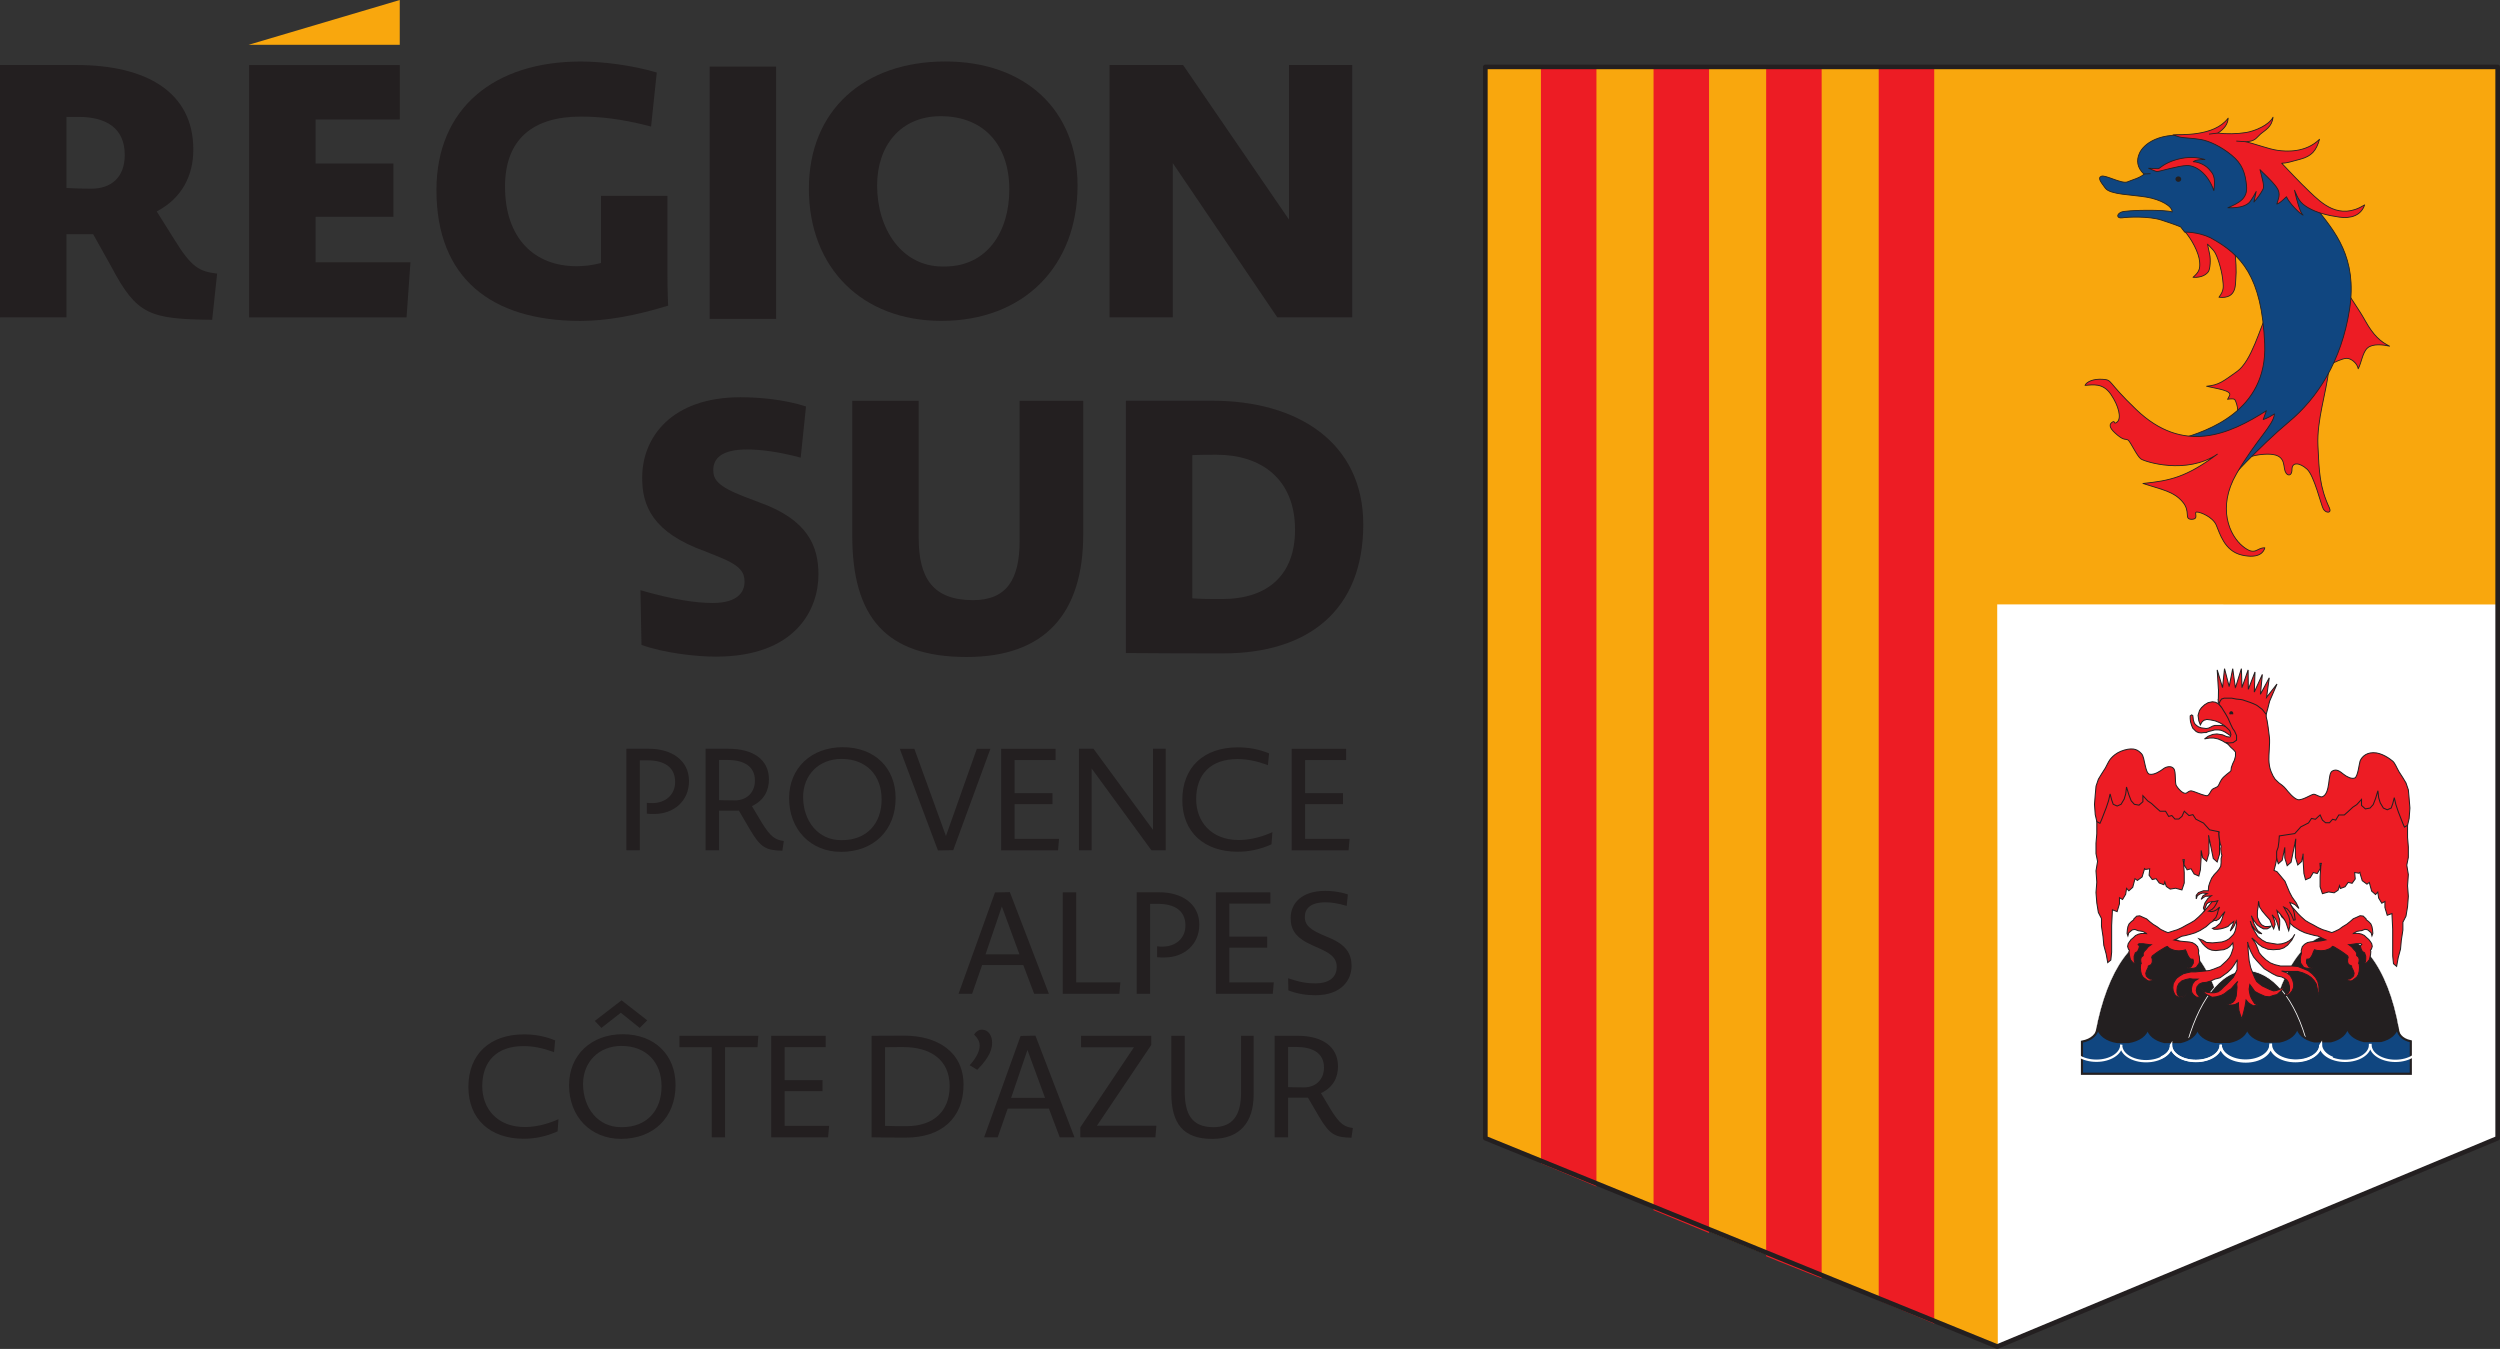 <?xml version="1.0" encoding="UTF-8" standalone="no"?> <svg xmlns="http://www.w3.org/2000/svg" xmlns:svg="http://www.w3.org/2000/svg" version="1.1" id="svg1" width="365.609" height="197.27" viewBox="0 0 365.609 197.27"><rect x="0" y="0" width="365.609" height="197.27" fill="#333333" stroke="none"/><defs id="defs1"><clipPath id="clipPath2"><path d="m 414.296,690.651 c 0,0 -0.154,-98.635 -0.154,-117.541 v 0 c 0,0 35.182,-14.832 41.551,-16.914 v 0 l 14.137,-5.946 3.616,1.31 4.13,1.719 c 9.485,3.993 11.38,4.568 22.031,9.173 v 0 c 6.207,2.684 25.754,10.658 25.754,10.658 v 0 117.541 z" transform="translate(-529.17,-548.818)" id="path2"></path></clipPath><clipPath id="clipPath4"><path d="m 414.296,690.651 c 0,0 -0.154,-98.635 -0.154,-117.541 v 0 c 0,0 35.182,-14.832 41.551,-16.914 v 0 l 14.137,-5.946 3.616,1.31 4.13,1.719 c 9.485,3.993 11.38,4.568 22.031,9.173 v 0 c 6.207,2.684 25.754,10.658 25.754,10.658 v 0 117.541 z" transform="translate(-525.041,-564.514)" id="path4"></path></clipPath><clipPath id="clipPath6"><path d="m 414.296,690.651 c 0,0 -0.154,-98.635 -0.154,-117.541 v 0 c 0,0 35.182,-14.832 41.551,-16.914 v 0 l 14.137,-5.946 3.616,1.31 4.13,1.719 c 9.485,3.993 11.38,4.568 22.031,9.173 v 0 c 6.207,2.684 25.754,10.658 25.754,10.658 v 0 117.541 z" id="path6"></path></clipPath><clipPath id="clipPath8"><path d="m 414.296,690.651 c 0,0 -0.154,-98.635 -0.154,-117.541 v 0 c 0,0 35.182,-14.832 41.551,-16.914 v 0 l 14.137,-5.946 3.616,1.31 4.13,1.719 c 9.485,3.993 11.38,4.568 22.031,9.173 v 0 c 6.207,2.684 25.754,10.658 25.754,10.658 v 0 117.541 z" id="path8"></path></clipPath><clipPath id="clipPath10"><path d="m 414.296,690.651 c 0,0 -0.154,-98.635 -0.154,-117.541 v 0 c 0,0 35.182,-14.832 41.551,-16.914 v 0 l 14.137,-5.946 3.616,1.31 4.13,1.719 c 9.485,3.993 11.38,4.568 22.031,9.173 v 0 c 6.207,2.684 25.754,10.658 25.754,10.658 v 0 117.541 z" id="path10"></path></clipPath><clipPath id="clipPath12"><path d="m 414.296,690.651 c 0,0 -0.154,-98.635 -0.154,-117.541 v 0 c 0,0 35.182,-14.832 41.551,-16.914 v 0 l 14.137,-5.946 3.616,1.31 4.13,1.719 c 9.485,3.993 11.38,4.568 22.031,9.173 v 0 c 6.207,2.684 25.754,10.658 25.754,10.658 v 0 117.541 z" id="path12"></path></clipPath><clipPath id="clipPath15"><path d="M 0,1190.551 H 841.89 V 0 H 0 Z" transform="translate(-514.593,-583.732)" id="path15"></path></clipPath><clipPath id="clipPath17"><path d="M 0,1190.551 H 841.89 V 0 H 0 Z" transform="translate(-495.737,-582.517)" id="path17"></path></clipPath><clipPath id="clipPath19"><path d="M 0,1190.551 H 841.89 V 0 H 0 Z" transform="translate(-504.39,-583.227)" id="path19"></path></clipPath><clipPath id="clipPath21"><path d="M 0,1190.551 H 841.89 V 0 H 0 Z" transform="translate(-495.336,-618.27)" id="path21"></path></clipPath><clipPath id="clipPath23"><path d="M 0,1190.551 H 841.89 V 0 H 0 Z" transform="translate(-495.866,-617.098)" id="path23"></path></clipPath><clipPath id="clipPath25"><path d="M 0,1190.551 H 841.89 V 0 H 0 Z" transform="translate(-495.866,-617.098)" id="path25"></path></clipPath><clipPath id="clipPath27"><path d="M 0,1190.551 H 841.89 V 0 H 0 Z" transform="translate(-501.002,-622.926)" id="path27"></path></clipPath><clipPath id="clipPath29"><path d="M 0,1190.551 H 841.89 V 0 H 0 Z" transform="translate(-515.679,-583.291)" id="path29"></path></clipPath><clipPath id="clipPath31"><path d="M 0,1190.551 H 841.89 V 0 H 0 Z" transform="translate(-494.611,-606.915)" id="path31"></path></clipPath><clipPath id="clipPath33"><path d="M 0,1190.551 H 841.89 V 0 H 0 Z" transform="translate(-515.409,-605.052)" id="path33"></path></clipPath><clipPath id="clipPath35"><path d="M 0,1190.551 H 841.89 V 0 H 0 Z" transform="translate(-507.106,-581.915)" id="path35"></path></clipPath><clipPath id="clipPath37"><path d="M 0,1190.551 H 841.89 V 0 H 0 Z" transform="translate(-518.026,-581.887)" id="path37"></path></clipPath><clipPath id="clipPath39"><path d="M 0,1190.551 H 841.89 V 0 H 0 Z" transform="translate(-511.268,-594.639)" id="path39"></path></clipPath><clipPath id="clipPath41"><path d="M 0,1190.551 H 841.89 V 0 H 0 Z" transform="translate(-494.156,-599.399)" id="path41"></path></clipPath><clipPath id="clipPath43"><path d="M 0,1190.551 H 841.89 V 0 H 0 Z" transform="translate(-515.495,-610.367)" id="path43"></path></clipPath><clipPath id="clipPath45"><path d="M 0,1190.551 H 841.89 V 0 H 0 Z" transform="translate(-496.052,-619.609)" id="path45"></path></clipPath><clipPath id="clipPath47"><path d="M 0,1190.551 H 841.89 V 0 H 0 Z" transform="translate(-496.324,-670.741)" id="path47"></path></clipPath><clipPath id="clipPath49"><path d="M 0,1190.551 H 841.89 V 0 H 0 Z" transform="translate(-506.798,-657.982)" id="path49"></path></clipPath><clipPath id="clipPath51"><path d="M 0,1190.551 H 841.89 V 0 H 0 Z" transform="translate(-499.898,-663.493)" id="path51"></path></clipPath><clipPath id="clipPath53"><path d="M 0,1190.551 H 841.89 V 0 H 0 Z" transform="translate(-506.684,-657.37)" id="path53"></path></clipPath><clipPath id="clipPath55"><path d="M 0,1190.551 H 841.89 V 0 H 0 Z" transform="translate(-490.433,-649.816)" id="path55"></path></clipPath><clipPath id="clipPath57"><path d="M 0,1190.551 H 841.89 V 0 H 0 Z" transform="translate(-486.427,-678.87)" id="path57"></path></clipPath><clipPath id="clipPath59"><path d="M 0,1190.551 H 841.89 V 0 H 0 Z" transform="translate(-489.86,-678.296)" id="path59"></path></clipPath><clipPath id="clipPath61"><path d="M 0,1190.551 H 841.89 V 0 H 0 Z" transform="translate(-499.843,-652.903)" id="path61"></path></clipPath><clipPath id="clipPath63"><path d="M 0,1190.551 H 841.89 V 0 H 0 Z" transform="translate(-486.891,-679.499)" id="path63"></path></clipPath><clipPath id="clipPath65"><path d="M 0,1190.551 H 841.89 V 0 H 0 Z" transform="translate(-489.572,-683.154)" id="path65"></path></clipPath><clipPath id="clipPath67"><path d="M 0,1190.551 H 841.89 V 0 H 0 Z" transform="translate(-497.531,-682.409)" id="path67"></path></clipPath><clipPath id="clipPath69"><path d="M 0,1190.551 H 841.89 V 0 H 0 Z" transform="translate(-494.505,-683.353)" id="path69"></path></clipPath><clipPath id="clipPath71"><path d="M 0,1190.551 H 841.89 V 0 H 0 Z" transform="translate(-319.958,-615.823)" id="path71"></path></clipPath><clipPath id="clipPath73"><path d="M 0,1190.551 H 841.89 V 0 H 0 Z" transform="translate(-330.999,-614.599)" id="path73"></path></clipPath><clipPath id="clipPath75"><path d="M 0,1190.551 H 841.89 V 0 H 0 Z" transform="translate(-343.546,-614.709)" id="path75"></path></clipPath><clipPath id="clipPath77"><path d="M 0,1190.551 H 841.89 V 0 H 0 Z" transform="translate(-354.131,-604.67)" id="path77"></path></clipPath><clipPath id="clipPath79"><path d="M 0,1190.551 H 841.89 V 0 H 0 Z" transform="translate(-361.063,-604.686)" id="path79"></path></clipPath><clipPath id="clipPath81"><path d="M 0,1190.551 H 841.89 V 0 H 0 Z" transform="translate(-369.594,-615.823)" id="path81"></path></clipPath><clipPath id="clipPath83"><path d="M 0,1190.551 H 841.89 V 0 H 0 Z" transform="translate(-387.003,-604.529)" id="path83"></path></clipPath><clipPath id="clipPath85"><path d="M 0,1190.551 H 841.89 V 0 H 0 Z" transform="translate(-392.929,-604.686)" id="path85"></path></clipPath><clipPath id="clipPath87"><path d="M 0,1190.551 H 841.89 V 0 H 0 Z" transform="translate(-359.353,-593.274)" id="path87"></path></clipPath><clipPath id="clipPath89"><path d="M 0,1190.551 H 841.89 V 0 H 0 Z" transform="translate(-367.821,-588.945)" id="path89"></path></clipPath><clipPath id="clipPath91"><path d="M 0,1190.551 H 841.89 V 0 H 0 Z" transform="translate(-375.929,-600.082)" id="path91"></path></clipPath><clipPath id="clipPath93"><path d="M 0,1190.551 H 841.89 V 0 H 0 Z" transform="translate(-384.617,-588.945)" id="path93"></path></clipPath><clipPath id="clipPath95"><path d="M 0,1190.551 H 841.89 V 0 H 0 Z" transform="translate(-395.517,-588.789)" id="path95"></path></clipPath><clipPath id="clipPath97"><path d="M 0,1190.551 H 841.89 V 0 H 0 Z" transform="translate(-308.698,-573.047)" id="path97"></path></clipPath><clipPath id="clipPath99"><path d="M 0,1190.551 H 841.89 V 0 H 0 Z" transform="translate(-319.347,-586.867)" id="path99"></path></clipPath><clipPath id="clipPath101"><path d="M 0,1190.551 H 841.89 V 0 H 0 Z" transform="translate(-330.779,-583.086)" id="path101"></path></clipPath><clipPath id="clipPath103"><path d="M 0,1190.551 H 841.89 V 0 H 0 Z" transform="translate(-335.844,-573.205)" id="path103"></path></clipPath><clipPath id="clipPath105"><path d="M 0,1190.551 H 841.89 V 0 H 0 Z" transform="translate(-350.367,-583.102)" id="path105"></path></clipPath><clipPath id="clipPath107"><path d="M 0,1190.551 H 841.89 V 0 H 0 Z" transform="translate(-358.442,-580.608)" id="path107"></path></clipPath><clipPath id="clipPath109"><path d="M 0,1190.551 H 841.89 V 0 H 0 Z" transform="translate(-362.16,-577.534)" id="path109"></path></clipPath><clipPath id="clipPath111"><path d="M 0,1190.551 H 841.89 V 0 H 0 Z" transform="translate(-369.75,-573.205)" id="path111"></path></clipPath><clipPath id="clipPath113"><path d="M 0,1190.551 H 841.89 V 0 H 0 Z" transform="translate(-384.21,-573.032)" id="path113"></path></clipPath><clipPath id="clipPath115"><path d="M 0,1190.551 H 841.89 V 0 H 0 Z" transform="translate(-393.416,-583.118)" id="path115"></path></clipPath><clipPath id="clipPath117"><path d="M 0,1190.551 H 841.89 V 0 H 0 Z" transform="translate(-259.871,-685.127)" id="path117"></path></clipPath><clipPath id="clipPath119"><path d="M 0,1190.551 H 841.89 V 0 H 0 Z" transform="translate(-278.58,-663.139)" id="path119"></path></clipPath><clipPath id="clipPath121"><path d="M 0,1190.551 H 841.89 V 0 H 0 Z" transform="translate(-314.912,-662.75)" id="path121"></path></clipPath><clipPath id="clipPath123"><path d="M 0,1190.551 H 841.89 V 0 H 0 Z" id="path123"></path></clipPath><clipPath id="clipPath125"><path d="M 0,1190.551 H 841.89 V 0 H 0 Z" transform="translate(-354.438,-685.206)" id="path125"></path></clipPath><clipPath id="clipPath127"><path d="M 0,1190.551 H 841.89 V 0 H 0 Z" transform="translate(-372.951,-690.819)" id="path127"></path></clipPath><clipPath id="clipPath129"><path d="M 0,1190.551 H 841.89 V 0 H 0 Z" transform="translate(-329.762,-625.927)" id="path129"></path></clipPath><clipPath id="clipPath131"><path d="M 0,1190.551 H 841.89 V 0 H 0 Z" transform="translate(-357.282,-625.888)" id="path131"></path></clipPath><clipPath id="clipPath133"><path d="M 0,1190.551 H 841.89 V 0 H 0 Z" transform="translate(-384.724,-648.071)" id="path133"></path></clipPath><clipPath id="clipPath135"><path d="M 0,1190.551 H 841.89 V 0 H 0 Z" transform="translate(-295.102,-693.038)" id="path135"></path></clipPath></defs><g id="layer-MC0" transform="translate(-605.41,-385.196)"><g id="g135" transform="translate(270.403,-271.605)"><path id="path1" d="M 0,0 -0.358,156.179 H -118.927 L -118.569,0 Z" style="fill:#f9a70d;fill-opacity:1;fill-rule:nonzero;stroke:none" transform="matrix(1.333,0,0,-1.333,705.56,855.643)" clip-path="url(#clipPath2)"></path><path id="path3" d="m 0,0 3.809,67.153 -58.549,0.006 0.065,-82.209 z" style="fill:#ffffff;fill-opacity:1;fill-rule:nonzero;stroke:none" transform="matrix(1.333,0,0,-1.333,700.055,834.715)" clip-path="url(#clipPath4)"></path><path id="path5" d="m 426.465,704.982 h -6.089 V 566.905 h 6.089 z" style="fill:#ed1c24;fill-opacity:1;fill-rule:nonzero;stroke:none" transform="matrix(1.333,0,0,-1.333,0,1587.4)" clip-path="url(#clipPath6)"></path><path id="path7" d="m 438.818,704.982 h -6.089 V 561.801 h 6.089 z" style="fill:#ed1c24;fill-opacity:1;fill-rule:nonzero;stroke:none" transform="matrix(1.333,0,0,-1.333,0,1587.4)" clip-path="url(#clipPath8)"></path><path id="path9" d="m 451.172,705 h -6.089 V 556.339 h 6.089 z" style="fill:#ed1c24;fill-opacity:1;fill-rule:nonzero;stroke:none" transform="matrix(1.333,0,0,-1.333,0,1587.4)" clip-path="url(#clipPath10)"></path><path id="path11" d="m 463.522,705 h -6.09 V 551.862 h 6.09 z" style="fill:#ed1c24;fill-opacity:1;fill-rule:nonzero;stroke:none" transform="matrix(1.333,0,0,-1.333,0,1587.4)" clip-path="url(#clipPath12)"></path><path id="path13" d="M 0,0 V 117.531 H -111.064 V 0 l 56.158,-22.859 z" style="fill:none;stroke:#231f20;stroke-width:0.509;stroke-linecap:round;stroke-linejoin:round;stroke-miterlimit:4;stroke-dasharray:none;stroke-opacity:1" transform="matrix(1.333,0,0,-1.333,700.276,823.254)"></path><path id="path14" d="m 0,0 c -0.941,7.246 -3.995,11.742 -7.444,11.742 -3.495,0 -6.529,-5.259 -7.403,-12.888" style="fill:#231f20;fill-opacity:1;fill-rule:nonzero;stroke:#ffffff;stroke-width:0.034;stroke-linecap:butt;stroke-linejoin:miter;stroke-miterlimit:4;stroke-dasharray:none;stroke-opacity:1" transform="matrix(1.333,0,0,-1.333,686.124,809.091)" clip-path="url(#clipPath15)"></path><path id="path16" d="m 0,0 c -0.76,7.905 -3.948,12.87 -7.573,12.87 -3.348,0 -6.265,-4.817 -7.278,-11.915" style="fill:#231f20;fill-opacity:1;fill-rule:nonzero;stroke:#ffffff;stroke-width:0.034;stroke-linecap:butt;stroke-linejoin:miter;stroke-miterlimit:4;stroke-dasharray:none;stroke-opacity:1" transform="matrix(1.333,0,0,-1.333,660.983,810.711)" clip-path="url(#clipPath17)"></path><path id="path18" d="m 0,0 c -1.338,5.181 -3.927,8.27 -6.783,8.27 -2.818,0 -5.34,-3.421 -6.667,-8.751" style="fill:#231f20;fill-opacity:1;fill-rule:nonzero;stroke:#ffffff;stroke-width:0.085;stroke-linecap:butt;stroke-linejoin:miter;stroke-miterlimit:4;stroke-dasharray:none;stroke-opacity:1" transform="matrix(1.333,0,0,-1.333,672.519,809.764)" clip-path="url(#clipPath19)"></path><path id="path20" d="m 0,0 -0.312,0.112 h -0.307 -0.217 -0.312 l -0.248,-0.073 -0.217,-0.114 -0.248,-0.114 -0.25,-0.037 -0.281,0.037 -0.279,0.04 -0.28,0.109 L -3.168,0.112 -3.387,0.334 -3.512,0.707 -3.54,0.969 -3.572,1.194 -3.697,1.269 -3.854,1.155 V 0.857 l 0.034,-0.336 0.123,-0.409 0.125,-0.301 0.185,-0.186 0.189,-0.183 0.247,-0.114 0.308,-0.037 0.282,0.037 h 0.25 l 0.25,0.114 0.306,0.073 0.407,0.11 h 0.373 L -0.496,-0.411 -0.217,-0.519 0,-0.635 0.28,-0.821 0.497,-0.971 0.747,-1.008 0.809,-0.747 0.716,-0.411 0.56,-0.189 0.403,-0.075 0.249,0.077 Z" style="fill:#ed1c24;fill-opacity:1;fill-rule:nonzero;stroke:#231f20;stroke-width:0.112;stroke-linecap:butt;stroke-linejoin:miter;stroke-miterlimit:4;stroke-dasharray:none;stroke-opacity:1" transform="matrix(1.333,0,0,-1.333,660.448,763.041)" clip-path="url(#clipPath21)"></path><path id="path22" d="M 0,0 -0.374,0.051 -0.832,0.252 -1.451,0.35 -1.907,0.299 -2.406,0.101 l -0.409,-0.297 0.244,0.049 0.333,0.051 h 0.415 l 0.495,-0.1 0.458,-0.2 0.329,-0.197 0.291,-0.152 1.942,0.262 L 1.596,1.054 0.507,2.171 -0.23,2.244 -0.424,3.437 -0.955,3.282 -1.242,3.629 -1.616,3.83 -1.948,3.881 -2.423,3.781 -2.796,3.557 -3.148,3.232 -3.358,2.936 -3.523,2.39 l 0.085,-0.6 0.166,-0.444 0.164,0.297 0.208,0.2 0.329,0.1 0.414,-0.05 0.499,-0.103 0.498,-0.196 0.497,-0.303 0.33,-0.296 0.292,-0.293 0.124,-0.403 z" style="fill:#ed1c24;fill-opacity:1;fill-rule:nonzero;stroke:none" transform="matrix(1.333,0,0,-1.333,661.155,764.603)" clip-path="url(#clipPath23)"></path><path id="path24" d="M 0,0 -0.374,0.051 -0.832,0.252 -1.451,0.35 -1.907,0.299 -2.406,0.101 l -0.409,-0.297 0.244,0.049 0.333,0.051 h 0.415 l 0.495,-0.1 0.458,-0.2 0.329,-0.197 0.291,-0.152 1.942,0.262 L 1.596,1.054 0.507,2.171 -0.23,2.244 -0.424,3.437 -0.955,3.282 -1.242,3.629 -1.616,3.83 -1.948,3.881 -2.423,3.781 -2.796,3.557 -3.148,3.232 -3.358,2.936 -3.523,2.39 l 0.085,-0.6 0.166,-0.444 0.164,0.297 0.208,0.2 0.329,0.1 0.414,-0.05 L -1.658,1.79 -1.16,1.594 -0.663,1.291 -0.333,0.995 -0.041,0.702 0.083,0.299 0,0" style="fill:none;stroke:#231f20;stroke-width:0.112;stroke-linecap:butt;stroke-linejoin:miter;stroke-miterlimit:4;stroke-dasharray:none;stroke-opacity:1" transform="matrix(1.333,0,0,-1.333,661.155,764.603)" clip-path="url(#clipPath25)"></path><path id="path26" d="m 0,0 -1.145,-1.466 0.295,2.144 -0.97,-1.81 0.212,2.183 -0.881,-1.939 0.074,2.21 -0.732,-1.908 -0.024,2.128 -0.673,-1.943 -0.063,2.083 -0.621,-1.994 -0.044,-0.056 -0.285,2.05 -0.389,-1.961 -0.511,1.961 -0.216,-2.081 -0.587,1.945 0.132,-2.118 0.011,-0.014 -0.011,-0.747 -0.011,-0.408 c 0,0 -0.002,-0.002 -0.006,-0.004 l 0.004,-0.002 -0.009,-0.318 c -0.022,-0.061 0.843,-0.02 0.801,-0.032 l 3.576,-0.952 c 0.192,-0.159 0.916,-0.158 0.888,-0.287 l 0.142,0.534 c -0.003,-0.008 0,-0.012 0,-0.016 l 0.197,0.786 h 0.009 c 0,0.006 -0.006,0.01 -0.006,0.018 l 0.032,0.122 z" style="fill:#ed1c24;fill-opacity:1;fill-rule:nonzero;stroke:#231f20;stroke-width:0.112;stroke-linecap:butt;stroke-linejoin:miter;stroke-miterlimit:4;stroke-dasharray:none;stroke-opacity:1" transform="matrix(1.333,0,0,-1.333,668.003,756.832)" clip-path="url(#clipPath27)"></path><path id="path28" d="M 0,0 V 0.444 C -1.06,0.67 -1.457,1.301 -1.498,2.05 -1.543,1.324 -2.264,0.72 -3.271,0.476 L -5.135,0.464 C -6.196,0.706 -6.96,1.35 -6.96,2.11 L -6.979,2.085 c 0,-0.755 -0.744,-1.396 -1.789,-1.641 l -1.84,-0.007 c -1.071,0.237 -1.835,0.881 -1.835,1.648 h -0.051 c 0,-0.788 -0.812,-1.456 -1.931,-1.674 l -1.554,-0.008 c -1.11,0.202 -1.93,0.839 -1.976,1.607 -0.026,-0.768 -0.826,-1.412 -1.921,-1.63 l -1.568,-0.006 c -1.085,0.198 -1.888,0.813 -1.966,1.554 -0.056,-0.727 -0.815,-1.34 -1.85,-1.569 h -1.758 c -1.038,0.229 -1.798,0.846 -1.846,1.578 -0.087,-0.778 -0.97,-1.411 -2.127,-1.578 h -1.197 c -1.169,0.167 -2.055,0.82 -2.13,1.604 -0.078,-0.744 -0.676,-1.359 -1.758,-1.56 V 0.175 -3.116 H -34.443 -1.202 0 Z" style="fill:#104680;fill-opacity:1;fill-rule:nonzero;stroke:#231f20;stroke-width:0.236;stroke-linecap:butt;stroke-linejoin:miter;stroke-miterlimit:4;stroke-dasharray:none;stroke-opacity:1" transform="matrix(1.333,0,0,-1.333,687.572,809.678)" clip-path="url(#clipPath29)"></path><path id="path30" d="m 0,0 -1.222,1.207 v 0.011 h -0.012 l -0.306,0.305 0.046,-0.234 -0.728,0.187 0.563,1.458 -2.987,0.762 -3.115,1.208 -1.555,2.384 -2.224,-0.095 -0.506,-2.214 -0.213,-0.656 -0.605,-0.081 0.015,-1.711 -0.527,-1.612 v -1.33 l -0.09,-1.041 v -1.141 l 0.173,-0.855 -0.173,-1.041 0.09,-1.234 -0.09,-1.14 0.09,-1.139 0.17,-1.044 0.342,-0.666 v -0.851 l 0.172,-1.141 0.084,-0.949 0.258,-0.948 0.173,-0.948 0.339,0.284 0.089,0.851 v 1.331 1.617 l 0.086,1.705 0.515,-0.195 0.258,0.859 v 0.664 l 0.339,-0.192 0.342,0.573 0.098,0.649 0.248,-0.271 0.426,0.379 0.252,0.951 0.262,-0.191 0.516,0.38 0.255,0.856 0.005,0.057 0.126,-0.088 0.448,0.073 -0.066,-0.71 0.343,-0.471 0.427,0.094 0.346,-0.473 0.512,-0.193 0.094,0.312 0.165,-0.501 0.427,-0.287 0.598,0.096 0.688,-0.188 0.256,0.761 v 1.135 l -0.086,1.14 -0.053,0.285 h 0.153 l -0.041,-0.547 0.343,-0.568 0.429,0.117 0.344,-0.575 0.512,-0.225 0.173,0.683 0.083,1.366 v 0.772 l 0.168,-0.813 0.428,-0.385 0.255,0.858 v 1.328 l -0.041,0.671 0.519,-2.554 0.428,-0.38 0.256,0.853 v 1.328 z" style="fill:#ed1c24;fill-opacity:1;fill-rule:nonzero;stroke:#231f20;stroke-width:0.112;stroke-linecap:butt;stroke-linejoin:miter;stroke-miterlimit:4;stroke-dasharray:none;stroke-opacity:1" transform="matrix(1.333,0,0,-1.333,659.482,778.181)" clip-path="url(#clipPath31)"></path><path id="path32" d="m 0,0 -0.087,1.045 v 1.326 l -0.471,1.441 c -0.016,0.155 -0.036,0.312 -0.055,0.465 l 0.015,1.417 -0.276,0.035 C -1.128,6.818 -1.451,7.661 -1.683,7.985 -2.189,8.704 -4.898,7.435 -5.832,7.307 -6.765,7.179 -8.164,6.928 -8.164,6.928 c 0,0 -0.296,-1.271 -1.613,-1.782 -1.314,-0.505 -3.006,-0.338 -3.006,-0.338 l -0.53,-2.026 -1.129,-1.11 -0.084,-1.33 v -1.33 l 0.257,-0.853 0.428,0.383 0.287,1.416 v -1.159 l 0.26,-0.854 0.426,0.379 0.523,2.578 -0.044,-0.696 V -1.12 l 0.257,-0.857 0.428,0.381 0.164,0.857 V -1.55 l 0.084,-1.366 0.176,-0.682 0.512,0.223 0.341,0.571 0.43,-0.112 0.343,0.564 -0.042,0.55 H -9.54 L -9.6,-2.089 -9.681,-3.227 v -1.139 l 0.255,-0.757 0.685,0.189 0.601,-0.094 0.429,0.283 0.165,0.499 0.093,-0.311 0.511,0.191 0.342,0.477 0.431,-0.096 0.342,0.476 -0.062,0.705 0.448,-0.074 0.126,0.088 0.004,-0.059 0.256,-0.853 0.515,-0.379 0.256,0.192 0.258,-0.952 0.428,-0.378 0.243,0.267 0.098,-0.646 0.343,-0.572 0.346,0.191 v -0.662 l 0.252,-0.853 0.517,0.187 0.084,-1.71 v -1.613 -1.328 l 0.086,-0.853 0.343,-0.289 0.173,0.954 0.256,0.949 0.086,0.948 0.173,1.138 v 0.857 L -0.26,-7.59 -0.087,-6.549 0,-5.409 -0.087,-4.268 0,-3.036 -0.173,-1.993 0,-1.138 Z" style="fill:#ed1c24;fill-opacity:1;fill-rule:nonzero;stroke:#231f20;stroke-width:0.112;stroke-linecap:butt;stroke-linejoin:miter;stroke-miterlimit:4;stroke-dasharray:none;stroke-opacity:1" transform="matrix(1.333,0,0,-1.333,687.212,780.664)" clip-path="url(#clipPath33)"></path><path id="path34" d="M 0,0 C -0.772,0.309 -1.286,0.86 -1.286,1.483 L -1.303,1.456 c 0,-0.969 -1.224,-1.749 -2.734,-1.749 -1.51,0 -2.734,0.78 -2.734,1.749 h -0.051 c 0,-0.969 -1.225,-1.749 -2.731,-1.749 -1.512,0 -2.736,0.78 -2.736,1.749 l 0.008,-0.035 c 0,-0.965 -1.222,-1.747 -2.734,-1.747 -1.506,0 -2.731,0.782 -2.731,1.747 l 0.016,-0.034 c 0,-0.969 -1.226,-1.748 -2.736,-1.748 -1.51,0 -2.735,0.779 -2.735,1.748 l 0.019,0.05 c 0,-0.967 -1.224,-1.746 -2.733,-1.746 -1.51,0 -2.735,0.779 -2.735,1.746 l 0.015,0.019 c 0,-0.611 -0.361,-1.069 -1.107,-1.382" style="fill:none;stroke:#ffffff;stroke-width:0.254;stroke-linecap:butt;stroke-linejoin:miter;stroke-miterlimit:4;stroke-dasharray:none;stroke-opacity:1" transform="matrix(1.333,0,0,-1.333,676.141,811.514)" clip-path="url(#clipPath35)"></path><path id="path36" d="m 0,0 c -0.772,0.311 -1.283,0.854 -1.283,1.483 l -0.02,-0.032 c 0,-0.964 -1.222,-1.746 -2.735,-1.746 -1.507,0 -2.733,0.782 -2.733,1.746 h -0.048 c 0,-0.964 -1.222,-1.746 -2.736,-1.746 -1.512,0 -2.732,0.782 -2.732,1.746 l 0.008,-0.029 c 0,-0.967 -1.223,-1.75 -2.733,-1.75 -1.509,0 -2.736,0.783 -2.736,1.75 l 0.019,-0.037 c 0,-0.969 -1.224,-1.751 -2.734,-1.751 -1.512,0 -2.738,0.782 -2.738,1.751 l 0.019,0.047 c 0,-0.962 -1.222,-1.746 -2.735,-1.746 -1.51,0 -2.733,0.784 -2.733,1.746 l 0.015,0.024 c 0,-0.613 -0.362,-1.069 -1.109,-1.386" style="fill:none;stroke:#ffffff;stroke-width:0.254;stroke-linecap:butt;stroke-linejoin:miter;stroke-miterlimit:4;stroke-dasharray:none;stroke-opacity:1" transform="matrix(1.333,0,0,-1.333,690.702,811.551)" clip-path="url(#clipPath37)"></path><path id="path38" d="m 0,0 -0.192,0.259 -0.217,0.191 -0.28,0.259 -0.307,0.147 -0.315,0.073 h -0.432 l -0.14,-0.01 0.044,0.05 0.348,0.186 0.369,0.069 c 0.038,0.004 0.066,0.008 0.102,0.014 L -0.996,1.23 -0.625,1.379 -0.345,1.342 -0.158,1.191 0.058,1.006 0.15,0.668 0.248,0.929 0.212,1.342 0.15,1.676 0.026,1.977 -0.221,2.236 -0.469,2.424 H -0.476 L -0.502,2.539 -0.812,2.835 -1.155,2.871 -1.56,2.686 -1.9,2.539 -2.242,2.236 -2.613,1.939 -3.05,1.676 -3.454,1.379 -3.92,1.155 -4.249,1.023 -4.76,1.191 -5.254,1.342 -5.752,1.566 -6.283,1.864 -6.716,2.088 -7.152,2.348 -7.617,2.76 -7.99,3.132 -8.247,3.43 -8.609,3.843 -8.954,4.25 -9.356,4.771 -10.694,5.108 -9.761,2.76 -9.356,2.383 -8.924,2.126 -8.426,1.676 -7.772,1.263 -7.215,1.006 -6.716,0.856 -6.158,0.709 -5.752,0.632 -5.164,0.334 -4.915,0.224 -5.441,0.112 -5.816,0.073 -6.188,0.037 -6.594,0 l -0.343,-0.077 -0.31,-0.184 -0.245,-0.262 -0.125,-0.443 0.039,-0.254 -0.007,-0.01 -0.094,-0.375 -0.032,-0.334 0.032,-0.376 0.157,-0.224 0.183,-0.257 0.252,-0.077 0.307,-0.037 h 0.251 l 0.217,0.073 -0.184,0.041 -0.251,0.034 -0.155,0.223 -0.125,0.224 v 0.301 l 0.056,0.134 0.101,-0.022 0.214,0.072 0.16,0.225 0.123,0.226 0.09,0.256 0.125,0.264 0.282,-0.074 0.435,-0.033 0.432,0.033 0.343,0.113 0.249,0.109 0.25,0.225 0.186,-0.072 0.25,-0.153 0.308,-0.185 0.345,-0.227 0.309,-0.221 0.249,-0.189 0.061,-0.149 -0.061,-0.22 v -0.303 l 0.092,-0.257 0.281,-0.15 0.057,-0.017 0.035,-0.208 0.155,-0.297 0.094,-0.299 -0.062,-0.298 -0.187,-0.184 -0.216,-0.15 -0.375,-0.038 0.187,-0.151 0.312,-0.036 0.184,0.076 0.188,0.149 0.249,0.189 0.186,0.294 0.094,0.375 0.03,0.411 -0.03,0.334 -0.076,0.143 0.041,0.041 0.035,0.339 -0.065,0.257 -0.215,0.188 v 0.264 l -0.126,0.22 -0.187,0.19 -0.249,0.297 -0.309,0.225 h 0.155 l 0.219,0.037 0.248,0.037 0.249,0.035 h 0.28 0.184 l 0.094,-0.109 -0.154,-0.113 0.06,-0.3 0.156,-0.336 0.249,-0.15 0.032,-0.11 0.092,-0.261 v -0.299 l -0.029,-0.297 -0.127,-0.225 h 0.127 l 0.217,0.184 0.216,0.266 0.063,0.257 0.066,0.303 0.026,0.332 -0.046,0.149 0.11,0.114 0.094,0.298 -0.063,0.297 z" style="fill:#ed1c24;fill-opacity:1;fill-rule:nonzero;stroke:#231f20;stroke-width:0.112;stroke-linecap:butt;stroke-linejoin:miter;stroke-miterlimit:4;stroke-dasharray:none;stroke-opacity:1" transform="matrix(1.333,0,0,-1.333,681.69,794.549)" clip-path="url(#clipPath39)"></path><path id="path40" d="m 0,0 -0.405,-0.523 -0.342,-0.411 -0.358,-0.406 -0.26,-0.301 -0.374,-0.373 -0.468,-0.409 -0.434,-0.261 -0.434,-0.226 -0.529,-0.297 -0.498,-0.224 -0.497,-0.151 -0.509,-0.167 -0.329,0.13 -0.469,0.225 -0.404,0.301 -0.43,0.261 -0.376,0.293 -0.34,0.303 -0.343,0.15 -0.406,0.184 -0.341,-0.035 -0.309,-0.299 -0.024,-0.114 h -0.01 l -0.248,-0.189 -0.248,-0.257 -0.124,-0.297 -0.06,-0.338 -0.033,-0.41 0.093,-0.26 0.091,0.334 0.219,0.185 0.187,0.151 0.281,0.037 0.372,-0.147 0.014,0.006 c 0.055,-0.011 0.106,-0.021 0.181,-0.029 l 0.304,-0.055 0.341,-0.183 0.043,-0.051 -0.138,0.012 h -0.437 l -0.308,-0.077 -0.313,-0.147 -0.275,-0.262 -0.221,-0.184 -0.186,-0.261 -0.122,-0.189 -0.065,-0.297 0.095,-0.3 0.106,-0.112 -0.045,-0.146 0.031,-0.334 0.061,-0.303 0.065,-0.26 0.216,-0.262 0.218,-0.183 h 0.122 l -0.122,0.222 -0.03,0.301 v 0.299 l 0.093,0.256 0.029,0.113 0.252,0.151 0.154,0.336 0.061,0.297 -0.158,0.112 0.097,0.11 h 0.188 0.278 L -7.582,-5 l 0.25,-0.034 0.216,-0.037 h 0.154 l -0.31,-0.222 -0.247,-0.303 -0.186,-0.183 -0.125,-0.223 v -0.262 l -0.221,-0.189 -0.057,-0.26 0.026,-0.335 0.047,-0.041 -0.073,-0.144 -0.034,-0.338 0.034,-0.41 0.089,-0.374 0.189,-0.298 0.248,-0.184 0.185,-0.148 0.188,-0.075 0.309,0.037 0.189,0.149 -0.374,0.037 -0.217,0.148 -0.187,0.186 -0.064,0.295 0.097,0.301 0.154,0.301 0.038,0.2 0.055,0.022 0.276,0.151 0.099,0.258 v 0.303 l -0.066,0.219 0.066,0.148 0.248,0.19 0.308,0.224 0.344,0.223 0.311,0.188 0.246,0.147 0.188,0.075 0.248,-0.222 0.251,-0.116 0.341,-0.11 0.434,-0.035 0.436,0.035 0.278,0.075 0.126,-0.26 0.093,-0.259 0.125,-0.228 0.155,-0.222 0.215,-0.072 0.1,0.017 0.055,-0.134 v -0.296 l -0.123,-0.224 -0.154,-0.222 -0.248,-0.04 -0.187,-0.035 0.216,-0.078 h 0.251 l 0.308,0.039 0.25,0.074 0.186,0.262 0.154,0.224 0.031,0.372 -0.031,0.335 -0.092,0.376 -0.007,0.009 0.039,0.252 -0.123,0.448 -0.249,0.259 -0.313,0.185 -0.345,0.077 -0.399,0.037 -0.376,0.035 -0.371,0.039 -0.529,0.11 0.25,0.111 0.59,0.3 0.403,0.075 0.56,0.147 0.494,0.151 0.562,0.26 0.653,0.414 0.498,0.448 0.434,0.258 0.404,0.373 0.932,2.348 z" style="fill:#ed1c24;fill-opacity:1;fill-rule:nonzero;stroke:#231f20;stroke-width:0.112;stroke-linecap:butt;stroke-linejoin:miter;stroke-miterlimit:4;stroke-dasharray:none;stroke-opacity:1" transform="matrix(1.333,0,0,-1.333,658.875,788.201)" clip-path="url(#clipPath41)"></path><path id="path42" d="m 0,0 -0.086,0.949 -0.26,0.76 -0.338,0.566 -0.431,0.667 C -1.383,3.409 -1.542,3.869 -1.797,4.093 -2.05,4.313 -3.004,5.046 -3.94,5.026 -4.884,5.015 -5.292,4.376 -5.389,4.077 -5.483,3.774 -5.629,2.39 -5.962,2.25 -6.294,2.104 -6.834,2.375 -7.198,2.663 -7.567,2.948 -7.962,3.311 -8.455,2.995 -8.949,2.678 -8.6,0.596 -9.505,0.197 c -0.256,-0.11 -0.716,0.284 -0.971,0.269 -0.251,-0.012 -1.298,-0.729 -1.759,-0.586 -0.464,0.142 -1.052,0.875 -1.307,1.191 -0.253,0.316 -0.628,0.552 -0.743,0.642 l -0.415,0.397 -0.249,0.397 -0.044,0.112 c -0.35,0.673 -0.377,1.218 -0.397,1.643 -0.02,0.464 0.125,1.755 0.064,2.436 -0.064,0.677 -0.213,1.586 -0.255,1.844 -0.024,0.152 -0.127,0.357 -0.097,0.66 v 0.021 l -0.388,0.493 -0.094,0.095 c -0.04,0.025 -0.075,0.051 -0.107,0.08 -0.032,0.029 -0.079,0.065 -0.135,0.102 l -0.196,0.152 -0.142,0.096 c -0.452,0.241 -1.057,0.422 -1.523,0.58 l -0.207,0.039 -0.497,0.051 -0.495,0.098 h -0.456 -0.374 l -0.292,-0.098 -0.164,-0.249 -0.123,-0.301 0.287,-0.348 0.208,-0.346 0.249,-0.396 0.268,-0.486 0.287,-0.652 0.223,-0.462 0.194,-0.269 0.223,-0.501 V 6.402 l -0.384,-0.268 -0.449,-0.041 -0.255,0.041 0.432,-0.493 0.332,-0.304 0.206,-0.244 V 4.643 L -19.173,4.197 -19.341,3.849 -19.505,3.403 -19.546,3.056 C -19.61,2.924 -19.865,2.804 -20.312,2.39 -20.753,1.979 -20.803,1.564 -20.961,1.372 -21.119,1.181 -21.472,1.136 -21.61,0.991 c -0.146,-0.144 -0.321,-0.633 -0.531,-0.682 -0.205,-0.047 -1.047,0.287 -1.459,0.446 -0.413,0.155 -0.477,0.078 -0.811,-0.144 -0.332,-0.222 -0.938,0.476 -1.13,0.794 -0.188,0.319 -0.012,1.527 -0.286,1.874 -0.268,0.352 -0.842,0.209 -1.125,-0.011 -0.286,-0.226 -1.018,-0.717 -1.524,-0.605 -0.51,0.108 -0.51,1.857 -0.877,2.24 -0.367,0.381 -0.761,0.728 -1.889,0.412 -1.13,-0.316 -1.638,-1.096 -1.737,-1.3 L -33.324,3.35 -33.748,2.684 -34.09,2.12 l -0.26,-0.764 -0.086,-0.949 -0.083,-1.043 0.083,-1.138 0.176,-0.759 0.339,-0.19 0.173,0.379 0.256,0.666 0.259,0.662 0.254,0.763 0.173,0.756 0.173,-0.664 0.169,-0.475 0.432,-0.189 0.426,0.189 0.342,0.572 0.171,0.567 0.087,0.761 0.259,-0.857 0.254,-0.66 0.346,-0.383 0.512,-0.093 0.427,0.377 v 0.663 l 0.518,-0.564 0.423,-0.289 0.514,-0.474 0.43,-0.379 h 0.602 l 0.339,-0.567 0.346,0.092 0.339,-0.38 h 0.429 l 0.345,0.288 0.256,0.567 0.515,-0.475 0.429,0.096 0.326,-0.495 0.842,-0.428 0.666,-0.741 1.025,-0.21 0.031,-0.024 -0.038,-0.185 0.04,-0.446 0.083,-0.551 0.088,-0.276 0.035,-0.118 -0.04,-0.25 0.04,-0.445 0.061,-0.226 0.027,-0.073 -0.088,-0.348 v -0.45 l -0.04,-0.397 -0.206,-0.347 -0.209,-0.25 -0.291,-0.299 -0.287,-0.396 -0.209,-0.496 -0.126,-0.4 -0.042,-0.5 h -0.535 l -0.54,-0.196 -0.247,-0.299 v -0.397 l 0.123,0.348 0.292,0.197 0.287,0.104 0.501,-0.051 -0.458,-0.25 -0.207,-0.397 0.249,0.199 0.248,0.147 h 0.287 l 0.334,0.051 -0.373,-0.298 -0.331,-0.495 -0.165,-0.551 0.126,-0.294 0.08,0.346 0.164,0.398 0.207,0.152 0.335,0.096 h 0.287 l 0.376,0.1 -0.168,-0.348 -0.208,-0.35 -0.246,-0.249 -0.376,-0.196 0.292,-0.052 0.289,0.052 0.29,0.149 0.333,0.296 -0.168,-0.394 -0.082,-0.352 -0.165,-0.395 -0.291,-0.3 0.332,-0.046 0.332,0.196 0.294,0.4 0.328,0.394 -0.21,-0.447 -0.118,-0.397 -0.211,-0.448 -0.456,-0.393 -0.373,-0.154 0.165,-0.1 h 0.373 l 0.374,0.049 0.373,0.1 0.413,0.154 0.25,0.247 0.373,0.293 -0.085,-0.344 -0.164,-0.35 -0.124,-0.349 0.249,0.3 0.165,0.248 0.248,0.548 0.043,-0.297 -0.085,-0.45 -0.082,-0.349 -0.165,-0.346 -0.29,-0.296 -0.21,-0.203 -0.329,-0.197 -0.452,-0.149 -0.502,-0.051 -0.538,-0.051 -0.661,0.051 -0.417,0.248 -0.411,0.149 0.204,-0.248 0.207,-0.296 0.291,-0.299 0.329,-0.251 0.377,-0.148 0.454,-0.051 0.415,0.051 0.454,0.049 0.373,0.148 0.292,0.202 0.329,0.395 0.045,-0.543 -0.127,-0.398 -0.123,-0.35 -0.168,-0.301 -0.289,-0.345 -0.373,-0.346 -0.33,-0.299 -0.374,-0.149 -0.372,-0.148 -0.457,-0.153 -0.455,-0.049 -0.578,-0.051 -0.498,-0.049 h -0.496 l -0.459,-0.102 -0.371,-0.097 -0.416,-0.249 -0.332,-0.246 -0.206,-0.299 -0.164,-0.3 -0.042,-0.446 0.042,-0.347 0.164,-0.402 0.206,-0.196 0.249,-0.099 0.288,-0.05 0.291,0.098 0.249,0.348 -0.207,-0.198 -0.208,-0.15 h -0.249 l -0.248,0.15 -0.122,0.297 v 0.301 l 0.039,0.348 0.167,0.346 0.331,0.3 0.416,0.15 0.457,0.098 0.37,-0.05 h 0.499 l -0.33,-0.198 -0.252,-0.347 -0.122,-0.497 0.04,-0.401 0.207,-0.297 0.335,-0.248 h 0.495 l -0.208,0.099 -0.247,0.297 -0.083,0.349 0.083,0.399 0.247,0.299 0.334,0.147 0.455,0.049 0.494,0.151 0.417,0.198 0.579,0.148 0.413,0.297 0.417,0.301 0.413,0.396 0.29,0.4 0.371,0.595 -0.039,-0.595 v -0.501 l -0.208,-0.445 -0.205,-0.398 -0.333,-0.349 -0.374,-0.394 -0.332,-0.299 -0.29,-0.298 -0.332,-0.248 -0.414,-0.103 h -0.415 l -0.368,0.05 -0.333,0.098 -0.455,0.401 0.33,-0.401 0.29,-0.295 0.413,-0.202 0.292,-0.146 0.454,0.048 0.538,0.15 0.375,0.198 0.371,0.301 0.374,0.249 0.374,0.446 0.329,0.346 -0.122,-0.248 0.041,-0.395 -0.041,-0.452 -0.043,-0.497 -0.164,-0.446 -0.21,-0.249 -0.288,-0.15 -0.456,0.051 0.329,-0.198 h 0.376 l 0.289,0.049 0.369,0.199 v -0.346 l 0.046,-0.497 0.165,-0.547 0.165,-0.396 0.083,0.345 0.123,0.45 0.127,0.544 0.081,0.447 0.042,0.298 0.249,-0.298 0.289,-0.199 0.29,-0.147 0.456,0.098 -0.331,0.147 -0.165,0.25 -0.209,0.35 -0.121,0.297 -0.085,0.4 -0.038,0.297 0.079,0.497 0.295,-0.399 0.244,-0.35 0.457,-0.247 0.332,-0.148 0.333,-0.149 0.495,-0.051 0.414,0.15 0.413,0.097 0.334,0.303 0.288,0.248 0.248,0.447 -0.162,-0.198 -0.251,-0.149 -0.249,-0.1 -0.287,-0.101 -0.292,-0.048 -0.415,0.149 -0.412,0.198 -0.418,0.199 -0.33,0.247 -0.291,0.248 -0.207,0.398 -0.207,0.495 -0.25,0.651 -0.161,0.745 -0.086,0.895 -0.085,1.144 0.171,-0.599 0.203,-0.497 0.29,-0.547 0.332,-0.396 0.456,-0.497 0.377,-0.4 0.411,-0.247 0.494,-0.299 0.499,-0.249 0.497,-0.098 0.289,-0.148 0.292,-0.2 0.165,-0.25 0.125,-0.445 v -0.449 l -0.164,-0.3 -0.542,-0.299 0.416,0.052 0.33,0.198 0.249,0.301 0.166,0.398 v 0.395 l -0.123,0.45 -0.245,0.448 -0.377,0.293 -0.581,0.202 0.413,-0.051 h 0.373 0.457 0.539 l 0.54,-0.151 0.538,-0.248 0.373,-0.247 0.332,-0.349 0.25,-0.394 0.122,-0.597 v -0.798 l 0.165,0.595 v 0.551 l -0.123,0.544 -0.25,0.448 -0.37,0.398 -0.457,0.348 -0.622,0.25 -0.498,0.2 -0.579,0.047 h -0.702 -0.625 l -0.623,0.151 -0.494,0.197 -0.495,0.348 -0.416,0.399 -0.291,0.347 -0.207,0.55 -0.208,0.495 -0.413,0.596 0.413,-0.348 0.333,-0.347 0.412,-0.297 0.623,-0.254 0.58,-0.047 0.705,0.047 0.453,0.155 0.415,0.299 0.457,0.543 0.333,0.648 -0.25,-0.399 -0.332,-0.297 -0.37,-0.2 -0.458,-0.147 -0.497,-0.051 -0.621,0.099 -0.579,0.099 -0.459,0.248 -0.497,0.398 -0.331,0.549 -0.291,0.501 -0.204,0.642 0.204,-0.497 0.291,-0.399 0.416,-0.399 0.373,-0.098 -0.458,0.348 -0.208,0.352 -0.206,0.396 -0.291,0.893 0.291,-0.543 0.333,-0.45 0.33,-0.245 0.374,-0.205 h 0.415 l 0.289,0.154 0.124,0.145 -0.331,-0.045 h -0.329 l -0.374,0.196 -0.25,0.344 -0.207,0.499 v 0.649 l 0.084,0.495 0.041,0.599 0.122,-0.649 0.29,-0.445 0.377,-0.446 0.453,-0.5 0.247,-0.646 0.168,-0.35 0.164,0.501 -0.082,0.445 -0.25,0.599 0.377,-0.449 0.205,-0.498 0.207,-0.796 0.042,0.699 v 0.495 l -0.169,0.5 -0.123,0.497 0.25,-0.25 0.332,-0.399 0.249,-0.348 0.167,-0.347 0.162,-0.495 0.123,-0.352 0.125,0.497 v 0.601 l -0.125,0.495 -0.205,0.395 -0.333,0.597 0.373,-0.198 0.211,-0.247 0.248,-0.397 0.246,-0.599 0.168,0.05 -0.086,0.645 -0.123,0.497 -0.249,0.448 -0.125,0.303 0.292,-0.101 0.291,-0.153 0.412,-0.399 -0.289,0.602 -0.457,0.642 -0.289,0.55 -0.25,0.595 -0.248,0.6 -0.497,0.595 -0.373,0.446 -0.333,0.147 0.171,0.649 0.12,0.597 v 0.743 l 0.014,0.127 0.151,0.423 0.085,0.644 0.042,0.6 1.697,0.257 0.666,0.737 0.842,0.432 0.326,0.493 0.429,-0.092 0.516,0.475 0.255,-0.567 0.343,-0.287 h 0.432 l 0.339,0.379 0.343,-0.092 0.344,0.567 h 0.603 l 0.422,0.376 0.516,0.479 0.428,0.283 0.518,0.566 v -0.66 l 0.422,-0.381 0.516,0.094 0.346,0.381 0.256,0.664 0.258,0.855 0.083,-0.76 0.174,-0.57 0.341,-0.57 0.426,-0.19 0.431,0.19 0.17,0.475 0.171,0.665 0.176,-0.759 0.255,-0.762 0.256,-0.662 0.259,-0.662 0.169,-0.382 0.342,0.189 0.173,0.758 0.084,1.14 z" style="fill:#ed1c24;fill-opacity:1;fill-rule:nonzero;stroke:#231f20;stroke-width:0.112;stroke-linecap:butt;stroke-linejoin:miter;stroke-miterlimit:4;stroke-dasharray:none;stroke-opacity:1" transform="matrix(1.333,0,0,-1.333,687.327,773.578)" clip-path="url(#clipPath43)"></path><path id="path44" d="m 0,0 c 0.123,0 0.157,-0.069 0.157,0.077 0,0.145 -0.1,0.261 -0.222,0.261 -0.121,0 -0.221,-0.116 -0.221,-0.261 C -0.286,-0.069 -0.121,0 0,0" style="fill:#231f20;fill-opacity:1;fill-rule:nonzero;stroke:none" transform="matrix(1.333,0,0,-1.333,661.402,761.254)" clip-path="url(#clipPath45)"></path><path id="path46" d="m 0,0 c 0.198,-1.256 0.231,-2.682 0.166,-3.272 -0.067,-0.599 0.168,-2.354 -1.853,-2.122 0.594,0.794 0.495,1.16 0.397,2.054 -0.1,0.891 -0.564,2.581 -0.994,3.075 -0.43,0.495 -0.663,0.696 -0.663,0.696 0,0 0.103,-0.496 0.233,-1.095 0.133,-0.592 0.065,-1.618 -0.13,-1.916 -0.202,-0.298 -0.731,-0.692 -1.69,-0.628 0.629,0.56 0.795,0.858 0.728,1.687 -0.083,1.06 -0.928,2.551 -1.623,3.344 0.761,0.332 3.61,-0.63 3.61,-0.63 z" style="fill:#ed1c24;fill-opacity:1;fill-rule:nonzero;stroke:#231f20;stroke-width:0.094;stroke-linecap:butt;stroke-linejoin:round;stroke-miterlimit:4;stroke-dasharray:none;stroke-opacity:1" transform="matrix(1.333,0,0,-1.333,661.766,693.079)" clip-path="url(#clipPath47)"></path><path id="path48" d="M 0,0 C 0.581,0.25 1.36,0.648 1.837,0.664 2.316,0.68 3.013,0.133 3.112,-0.481 3.46,0.133 3.592,1.358 4.155,1.819 4.716,2.284 5.824,2.167 6.554,2 5.561,2.483 4.768,3.21 3.925,4.717 3.081,6.225 2.289,7.218 2.053,7.759 1.823,8.308 1.938,6.836 1.938,6.836 L 1.241,4.435 0.15,0.811 Z" style="fill:#ed1c24;fill-opacity:1;fill-rule:nonzero;stroke:#231f20;stroke-width:0.094;stroke-linecap:butt;stroke-linejoin:round;stroke-miterlimit:4;stroke-dasharray:none;stroke-opacity:1" transform="matrix(1.333,0,0,-1.333,675.731,710.09)" clip-path="url(#clipPath49)"></path><path id="path50" d="m 0,0 c -0.761,-1.487 -1.687,-5.163 -3.275,-6.286 -1.588,-1.127 -1.986,-1.489 -3.344,-1.624 1.095,-0.265 2.813,-0.464 2.516,-1.028 -0.299,-0.559 -0.2,-0.394 -0.2,-0.394 0,0 0.63,0.102 0.762,-0.033 0.134,-0.132 0.332,-0.794 0.332,-1.128 0,-0.33 -0.232,-0.926 0.331,-0.397 0.564,0.533 3.075,5.298 3.11,6.027 C 0.266,-4.135 0,0 0,0" style="fill:#ed1c24;fill-opacity:1;fill-rule:nonzero;stroke:#231f20;stroke-width:0.094;stroke-linecap:butt;stroke-linejoin:round;stroke-miterlimit:4;stroke-dasharray:none;stroke-opacity:1" transform="matrix(1.333,0,0,-1.333,666.53,702.743)" clip-path="url(#clipPath51)"></path><path id="path52" d="m 0,0 c -0.268,-2.451 -1.325,-5.522 -1.191,-8.308 0.131,-2.777 0.167,-4.499 1.255,-6.817 0.297,-0.63 -0.399,-0.596 -0.661,-0.133 -0.264,0.466 -0.993,3.642 -1.785,4.37 -0.799,0.729 -1.658,0.827 -1.658,-0.032 0,-0.861 -0.695,-0.761 -0.825,0.099 -0.133,0.859 -0.156,1.847 -2.746,1.523 -1.326,-0.165 -2.152,-0.797 -2.152,-0.797 z" style="fill:#ed1c24;fill-opacity:1;fill-rule:nonzero;stroke:#231f20;stroke-width:0.094;stroke-linecap:butt;stroke-linejoin:round;stroke-miterlimit:4;stroke-dasharray:none;stroke-opacity:1" transform="matrix(1.333,0,0,-1.333,675.578,710.907)" clip-path="url(#clipPath53)"></path><path id="path54" d="M 0,0 C 2.826,0.839 9.531,2.998 9.223,10.413 8.915,17.828 6.664,20.21 3.268,22.061 1.902,22.725 0.444,22.681 0.444,22.681 L 0,23.255 c 0,0 -0.749,0.308 -2.118,0.748 -1.366,0.443 -3.706,0.334 -4.279,0.245 -0.575,-0.092 -0.707,0.353 -0.132,0.62 0.575,0.264 5.073,0.286 5.601,0.019 0.048,0.617 -1.233,1.368 -2.823,1.631 -1.587,0.268 -3.968,0.268 -4.502,0.972 -0.525,0.705 -0.878,1.145 -0.437,1.323 0.437,0.18 2.247,-0.882 2.866,-0.618 0.62,0.265 1.282,0.4 1.811,0.839 -0.754,0.706 -0.881,1.501 -0.486,2.34 0.395,0.837 2.03,2.517 6.355,1.766 4.323,-0.754 10.898,-5.163 12.972,-7.769 2.073,-2.6 4.587,-5.47 3.705,-11.165 C 17.65,8.514 15.008,4.457 11.871,1.853 8.737,-0.753 4.9,-4.944 4.9,-4.944 l -0.618,3.886 z" style="fill:#104680;fill-opacity:1;fill-rule:nonzero;stroke:#231f20;stroke-width:0.094;stroke-linecap:butt;stroke-linejoin:round;stroke-miterlimit:4;stroke-dasharray:none;stroke-opacity:1" transform="matrix(1.333,0,0,-1.333,653.91,720.979)" clip-path="url(#clipPath55)"></path><path id="path56" d="M 0,0 0.702,0.026" style="fill:none;stroke:#231f20;stroke-width:0.094;stroke-linecap:butt;stroke-linejoin:round;stroke-miterlimit:4;stroke-dasharray:none;stroke-opacity:1" transform="matrix(1.333,0,0,-1.333,648.569,682.24)" clip-path="url(#clipPath57)"></path><path id="path58" d="M 0,0 C 0.009,-0.167 0.155,-0.298 0.33,-0.294 0.51,-0.291 0.647,-0.149 0.639,0.018 0.632,0.183 0.484,0.314 0.311,0.306 0.135,0.302 -0.003,0.161 0,0" style="fill:#231f20;fill-opacity:1;fill-rule:nonzero;stroke:none" transform="matrix(1.333,0,0,-1.333,653.147,683.006)" clip-path="url(#clipPath59)"></path><path id="path60" d="m 0,0 c -4.108,-2.634 -9.131,-4.827 -14.295,0.135 -3.267,3.132 -2.559,3.217 -3.622,3.306 -1.058,0.088 -1.809,-0.264 -1.986,-0.661 0.841,0.045 1.943,0.309 2.826,-0.97 0.884,-1.281 1.191,-2.649 0.708,-3.044 -0.485,-0.402 -0.136,0.266 -0.577,-0.046 -0.438,-0.308 -0.131,-0.797 0.618,-1.408 0.753,-0.624 0.884,-0.359 1.149,-0.534 0.267,-0.177 0.969,-1.764 1.412,-2.074 0.442,-0.306 4.986,-1.765 8.386,0.529 -3.443,-2.558 -5.209,-2.91 -8.166,-3.218 2.207,-0.708 3.357,-0.883 4.324,-1.987 0.97,-1.105 0.131,-1.942 1.015,-1.942 0.884,0 0.18,0.797 0.575,0.797 0.396,0 1.724,-0.53 2.119,-1.415 0.396,-0.881 0.88,-2.864 2.823,-3.308 1.943,-0.445 2.426,0.396 2.514,0.795 -0.925,0.04 -1.013,-0.974 -2.426,0.175 -1.409,1.145 -2.867,4.193 -0.662,7.986 2.204,3.797 4.018,5.248 4.15,6.532 -0.749,-0.487 -1.239,-0.616 -1.239,-0.616 z" style="fill:#ed1c24;fill-opacity:1;fill-rule:nonzero;stroke:#231f20;stroke-width:0.094;stroke-linecap:butt;stroke-linejoin:round;stroke-miterlimit:4;stroke-dasharray:none;stroke-opacity:1" transform="matrix(1.333,0,0,-1.333,666.457,716.863)" clip-path="url(#clipPath61)"></path><path id="path62" d="M 0,0 C 0.713,-0.286 0.779,-0.348 0.959,-0.366 1.138,-0.384 3.296,0.28 4.238,0.296 5.179,0.312 6.52,-0.517 7.188,-2.461 7.415,-0.861 7.066,-0.565 6.635,-0.083 6.208,0.396 5.437,0.698 4.927,0.711 5.229,0.972 5.976,0.944 6.208,0.958 5.478,1.171 4.47,1.336 3.078,0.944 1.687,0.544 1.244,-0.058 1.079,-0.054 0.913,-0.05 0,0 0,0" style="fill:#ed1c24;fill-opacity:1;fill-rule:nonzero;stroke:#231f20;stroke-width:0.094;stroke-linecap:butt;stroke-linejoin:round;stroke-miterlimit:4;stroke-dasharray:none;stroke-opacity:1" transform="matrix(1.333,0,0,-1.333,649.187,681.402)" clip-path="url(#clipPath63)"></path><path id="path64" d="M 0,0 C 0.796,0.063 4.55,-0.219 6.075,1.837 6.043,1.173 5.626,0.628 4.933,0.199 5.842,0.083 7.086,0.099 8.058,0.262 9.034,0.429 10.558,1.078 10.997,1.937 10.873,0.843 10.112,0.511 9.632,0.099 9.15,-0.316 9.067,-0.728 7.959,-0.746 c 1.125,-0.248 2.515,-0.795 3.51,-0.944 0.993,-0.147 3.112,-0.282 4.63,1.209 -0.362,-1.258 -0.856,-1.851 -2.115,-2.187 -1.256,-0.328 -1.377,-0.412 -2.037,-0.443 0.844,-0.863 1.808,-1.938 3.08,-3.145 1.275,-1.209 3.225,-3.177 6.021,-1.424 -0.398,-1.173 -1.521,-1.52 -2.779,-1.34 -1.257,0.182 -2.449,0.466 -3.409,1.026 -0.96,0.561 -1.11,1.02 -1.505,1.919 0.245,-1.126 0.629,-2.499 0.942,-2.728 -0.443,0.197 -1.579,1.406 -1.824,2.018 -0.377,-0.316 -0.662,-0.686 -1.057,-0.801 0.116,0.519 0.514,1.079 -0.027,1.843 -0.548,0.763 -1.52,1.598 -1.823,1.934 0.231,-0.942 0.496,-1.773 0.345,-2.117 -0.145,-0.346 -0.723,-1.157 -1.01,-1.44 0.12,0.563 0.249,1.159 0.249,1.159 0,0 -0.527,-1.009 -0.793,-1.242 -0.263,-0.231 -0.828,-0.598 -2.314,-0.545 1.256,0.545 2.183,1.01 2.051,2.402 -0.135,1.389 -0.451,2.411 -1.659,3.387 -1.206,0.98 -2.43,1.525 -3.306,1.69 C 2.251,-0.348 1.122,-0.348 0.698,-0.219 0.267,-0.083 0,0 0,0" style="fill:#ed1c24;fill-opacity:1;fill-rule:nonzero;stroke:#231f20;stroke-width:0.094;stroke-linecap:butt;stroke-linejoin:round;stroke-miterlimit:4;stroke-dasharray:none;stroke-opacity:1" transform="matrix(1.333,0,0,-1.333,652.763,676.528)" clip-path="url(#clipPath65)"></path><path id="path66" d="M 0,0 C -0.38,0.032 -0.991,0.066 -0.991,0.066" style="fill:none;stroke:#231f20;stroke-width:0.094;stroke-linecap:butt;stroke-linejoin:round;stroke-miterlimit:4;stroke-dasharray:none;stroke-opacity:1" transform="matrix(1.333,0,0,-1.333,663.375,677.522)" clip-path="url(#clipPath67)"></path><path id="path68" d="M 0,0 C -0.364,-0.052 -0.647,-0.085 -0.96,-0.115" style="fill:none;stroke:#231f20;stroke-width:0.094;stroke-linecap:butt;stroke-linejoin:round;stroke-miterlimit:4;stroke-dasharray:none;stroke-opacity:1" transform="matrix(1.333,0,0,-1.333,659.34,676.263)" clip-path="url(#clipPath69)"></path><path id="path70" d="m 0,0 h 2.494 c 2.447,0 4.377,-1.255 4.377,-3.545 0,-2.227 -1.71,-3.608 -3.812,-3.608 -0.392,0 -0.486,0 -0.816,0.031 v 1.192 c 0.267,-0.031 0.345,-0.031 0.596,-0.031 1.412,0 2.51,0.878 2.51,2.322 0,1.631 -1.208,2.368 -3.012,2.368 H 1.475 v -9.866 H 0 Z" style="fill:#231f20;fill-opacity:1;fill-rule:nonzero;stroke:none" transform="matrix(1.333,0,0,-1.333,426.611,766.303)" clip-path="url(#clipPath71)"></path><path id="path72" d="m 0,0 h -0.878 v -4.408 c 0,0 0.862,-0.031 1.741,-0.031 1.27,0 2.196,0.831 2.196,2.18 C 3.059,-0.643 1.772,0 0,0 m 2.479,-7.576 -1.177,2.008 h -2.18 V -9.914 H -2.353 V 1.224 h 2.541 c 2.573,0 4.408,-1.114 4.408,-3.357 0,-1.192 -0.502,-2.29 -1.867,-2.933 L 3.796,-6.855 C 4.8,-8.502 5.333,-8.769 6.228,-8.894 L 6.07,-9.96 c -1.772,0.046 -2.368,0.282 -3.591,2.384" style="fill:#231f20;fill-opacity:1;fill-rule:nonzero;stroke:none" transform="matrix(1.333,0,0,-1.333,441.332,767.935)" clip-path="url(#clipPath73)"></path><path id="path74" d="m 0,0 c -2.494,0 -4.204,-1.788 -4.204,-4.172 0,-2.667 1.679,-4.738 4.141,-4.738 h 0.141 c 2.714,0 4.33,1.835 4.33,4.471 C 4.408,-1.772 2.714,0 0,0 m -0.047,-10.196 c -3.341,0 -5.694,2.463 -5.694,5.882 0,3.341 2.463,5.6 5.882,5.6 3.498,0 5.804,-2.259 5.804,-5.584 0,-3.53 -2.4,-5.898 -5.992,-5.898" style="fill:#231f20;fill-opacity:1;fill-rule:nonzero;stroke:none" transform="matrix(1.333,0,0,-1.333,458.061,767.788)" clip-path="url(#clipPath75)"></path><path id="path76" d="m 0,0 -4.188,11.153 h 1.6 l 3.466,-9.569 3.389,9.569 h 1.49 L 1.679,0.031 Z" style="fill:#231f20;fill-opacity:1;fill-rule:nonzero;stroke:none" transform="matrix(1.333,0,0,-1.333,472.175,781.173)" clip-path="url(#clipPath77)"></path><path id="path78" d="M 0,0 V 11.137 H 5.977 V 9.898 H 1.475 V 6.274 H 5.631 V 5.066 H 1.475 V 1.255 H 6.353 L 6.243,0 Z" style="fill:#231f20;fill-opacity:1;fill-rule:nonzero;stroke:none" transform="matrix(1.333,0,0,-1.333,481.417,781.153)" clip-path="url(#clipPath79)"></path><path id="path80" d="M 0,0 H 1.6 L 8.125,-8.894 V 0 H 9.521 V -11.137 H 7.953 l -6.557,8.972 v -8.972 H 0 Z" style="fill:#231f20;fill-opacity:1;fill-rule:nonzero;stroke:none" transform="matrix(1.333,0,0,-1.333,492.792,766.303)" clip-path="url(#clipPath81)"></path><path id="path82" d="m 0,0 c -3.687,0 -6.071,2.165 -6.071,5.678 0,3.608 2.369,5.773 6.087,5.773 1.082,0 2.195,-0.157 3.435,-0.659 L 3.325,9.506 c -1.317,0.47 -2.305,0.659 -3.357,0.659 -2.902,0 -4.517,-1.647 -4.517,-4.393 0,-2.462 1.631,-4.486 4.674,-4.486 0.895,0 2.212,0.189 3.687,0.863 L 3.717,0.815 C 2.416,0.22 1.145,0 0,0" style="fill:#231f20;fill-opacity:1;fill-rule:nonzero;stroke:none" transform="matrix(1.333,0,0,-1.333,516.004,781.362)" clip-path="url(#clipPath83)"></path><path id="path84" d="M 0,0 V 11.137 H 5.976 V 9.898 H 1.475 V 6.274 H 5.631 V 5.066 H 1.475 V 1.255 H 6.353 L 6.244,0 Z" style="fill:#231f20;fill-opacity:1;fill-rule:nonzero;stroke:none" transform="matrix(1.333,0,0,-1.333,523.906,781.153)" clip-path="url(#clipPath85)"></path><path id="path86" d="M 0,0 H 3.718 L 1.789,5.255 Z m 4.141,-1.176 h -4.517 l -1.098,-3.153 h -1.49 l 4,11.121 1.631,0.032 4.282,-11.153 H 5.333 Z" style="fill:#231f20;fill-opacity:1;fill-rule:nonzero;stroke:none" transform="matrix(1.333,0,0,-1.333,479.137,796.368)" clip-path="url(#clipPath87)"></path><path id="path88" d="M 0,0 V 11.137 H 1.475 V 1.255 H 6.322 L 6.212,0 Z" style="fill:#231f20;fill-opacity:1;fill-rule:nonzero;stroke:none" transform="matrix(1.333,0,0,-1.333,490.428,802.14)" clip-path="url(#clipPath89)"></path><path id="path90" d="m 0,0 h 2.494 c 2.447,0 4.377,-1.255 4.377,-3.545 0,-2.227 -1.71,-3.608 -3.812,-3.608 -0.392,0 -0.486,0 -0.816,0.031 v 1.193 C 2.51,-5.96 2.588,-5.96 2.839,-5.96 c 1.412,0 2.51,0.877 2.51,2.321 0,1.631 -1.208,2.368 -3.012,2.368 H 1.475 v -9.866 H 0 Z" style="fill:#231f20;fill-opacity:1;fill-rule:nonzero;stroke:none" transform="matrix(1.333,0,0,-1.333,501.239,787.291)" clip-path="url(#clipPath91)"></path><path id="path92" d="M 0,0 V 11.137 H 5.977 V 9.898 H 1.475 V 6.274 H 5.631 V 5.066 H 1.475 V 1.255 H 6.353 L 6.243,0 Z" style="fill:#231f20;fill-opacity:1;fill-rule:nonzero;stroke:none" transform="matrix(1.333,0,0,-1.333,512.823,802.14)" clip-path="url(#clipPath93)"></path><path id="path94" d="M 0,0 C -0.91,0 -1.96,0.141 -2.949,0.533 L -2.98,1.866 C -1.663,1.411 -0.863,1.302 0,1.302 c 1.804,0 2.353,0.909 2.353,1.788 0,0.737 -0.282,1.317 -1.741,1.976 l -0.879,0.392 c -1.882,0.816 -2.446,1.741 -2.431,3.027 0,1.6 1.208,2.965 3.781,2.965 0.69,0 1.584,-0.078 2.494,-0.392 L 3.451,9.803 c -0.989,0.298 -1.742,0.392 -2.322,0.392 -1.647,0 -2.274,-0.69 -2.274,-1.584 0,-0.753 0.314,-1.271 1.804,-1.929 L 1.538,6.305 C 3.435,5.521 3.984,4.485 3.984,3.23 3.984,1.709 2.917,0 0,0" style="fill:#231f20;fill-opacity:1;fill-rule:nonzero;stroke:none" transform="matrix(1.333,0,0,-1.333,527.356,802.349)" clip-path="url(#clipPath95)"></path><path id="path96" d="m 0,0 c -3.686,0 -6.07,2.165 -6.07,5.679 0,3.607 2.368,5.772 6.086,5.772 1.082,0 2.196,-0.157 3.435,-0.659 L 3.326,9.506 c -1.318,0.471 -2.306,0.659 -3.357,0.659 -2.902,0 -4.518,-1.647 -4.518,-4.393 0,-2.462 1.632,-4.486 4.675,-4.486 0.894,0 2.211,0.189 3.686,0.863 L 3.718,0.815 C 2.416,0.22 1.146,0 0,0" style="fill:#231f20;fill-opacity:1;fill-rule:nonzero;stroke:none" transform="matrix(1.333,0,0,-1.333,411.598,823.337)" clip-path="url(#clipPath97)"></path><path id="path98" d="m 0,0 -2.133,-1.662 -0.721,0.768 2.933,2.259 2.823,-2.196 -0.831,-0.831 z m 0.063,-3.639 c -2.494,0 -4.204,-1.788 -4.204,-4.173 0,-2.667 1.679,-4.737 4.141,-4.737 h 0.142 c 2.713,0 4.329,1.835 4.329,4.471 0,2.667 -1.695,4.439 -4.408,4.439 M 0.016,-13.835 c -3.341,0 -5.694,2.463 -5.694,5.882 0,3.342 2.463,5.6 5.882,5.6 3.498,0 5.804,-2.258 5.804,-5.584 0,-3.53 -2.4,-5.898 -5.992,-5.898" style="fill:#231f20;fill-opacity:1;fill-rule:nonzero;stroke:none" transform="matrix(1.333,0,0,-1.333,425.796,804.911)" clip-path="url(#clipPath99)"></path><path id="path100" d="M 0,0 V -9.882 H -1.458 V 0 H -5.004 V 1.255 H 3.655 L 3.561,0 Z" style="fill:#231f20;fill-opacity:1;fill-rule:nonzero;stroke:none" transform="matrix(1.333,0,0,-1.333,441.039,809.951)" clip-path="url(#clipPath101)"></path><path id="path102" d="M 0,0 V 11.137 H 5.977 V 9.897 H 1.475 V 6.274 H 5.631 V 5.066 H 1.475 V 1.255 H 6.353 L 6.243,0 Z" style="fill:#231f20;fill-opacity:1;fill-rule:nonzero;stroke:none" transform="matrix(1.333,0,0,-1.333,447.792,823.127)" clip-path="url(#clipPath103)"></path><path id="path104" d="m 0,0 c -0.988,0 -1.474,0 -2.039,-0.016 v -8.627 c 0.816,-0.031 1.427,-0.031 2.384,-0.031 2.886,0 4.706,1.6 4.706,4.392 C 5.051,-1.271 2.777,0 0,0 m 0.283,-9.929 c -1.255,0 -2.432,0 -3.797,0.032 V 1.239 c 1.161,0.016 1.946,0.016 3.593,0.016 3.576,0 6.494,-1.741 6.494,-5.38 0,-3.733 -2.51,-5.804 -6.29,-5.804" style="fill:#231f20;fill-opacity:1;fill-rule:nonzero;stroke:none" transform="matrix(1.333,0,0,-1.333,467.156,809.931)" clip-path="url(#clipPath105)"></path><path id="path106" d="m 0,0 -0.832,0.502 c 0.848,0.941 1.099,1.647 1.099,2.165 0,0.36 -0.142,0.737 -0.612,1.192 0.204,0.361 0.549,0.549 0.863,0.549 0.721,0 1.129,-0.706 1.113,-1.443 C 1.631,2.432 1.506,1.521 0,0" style="fill:#231f20;fill-opacity:1;fill-rule:nonzero;stroke:none" transform="matrix(1.333,0,0,-1.333,477.923,813.256)" clip-path="url(#clipPath107)"></path><path id="path108" d="M 0,0 H 3.718 L 1.789,5.255 Z m 4.141,-1.177 h -4.517 l -1.098,-3.152 h -1.49 l 4,11.121 1.631,0.031 4.282,-11.152 H 5.333 Z" style="fill:#231f20;fill-opacity:1;fill-rule:nonzero;stroke:none" transform="matrix(1.333,0,0,-1.333,482.88,817.355)" clip-path="url(#clipPath109)"></path><path id="path110" d="M 0,0 V 1.098 L 5.882,9.882 H 0.078 v 1.255 H 7.78 V 10.133 L 1.819,1.271 H 8.345 L 8.235,0 Z" style="fill:#231f20;fill-opacity:1;fill-rule:nonzero;stroke:none" transform="matrix(1.333,0,0,-1.333,493,823.127)" clip-path="url(#clipPath111)"></path><path id="path112" d="m 0,0 c -3.169,0 -4.486,1.663 -4.486,5.051 v 6.259 h 1.474 V 5.224 c 0,-2.479 0.753,-3.938 3.153,-3.938 2.18,0 3.027,1.412 3.027,3.78 V 11.31 H 4.549 V 4.878 C 4.549,1.866 3.074,0 0,0" style="fill:#231f20;fill-opacity:1;fill-rule:nonzero;stroke:none" transform="matrix(1.333,0,0,-1.333,512.281,823.358)" clip-path="url(#clipPath113)"></path><path id="path114" d="m 0,0 h -0.878 v -4.407 c 0,0 0.862,-0.031 1.741,-0.031 1.27,0 2.196,0.831 2.196,2.179 C 3.059,-0.643 1.772,0 0,0 m 2.478,-7.576 -1.176,2.008 h -2.18 V -9.913 H -2.353 V 1.224 h 2.541 c 2.573,0 4.408,-1.114 4.408,-3.357 0,-1.192 -0.502,-2.29 -1.867,-2.933 L 3.796,-6.854 C 4.8,-8.502 5.333,-8.769 6.227,-8.894 L 6.071,-9.96 c -1.773,0.047 -2.369,0.282 -3.593,2.384" style="fill:#231f20;fill-opacity:1;fill-rule:nonzero;stroke:none" transform="matrix(1.333,0,0,-1.333,524.554,809.91)" clip-path="url(#clipPath115)"></path><path id="path116" d="m 0,0 h -1.326 v -7.797 c 0,0 1.326,-0.078 2.729,-0.078 2.184,0 3.665,1.247 3.665,3.704 C 5.068,-1.208 3.002,0 0,0 m 3.625,-16.491 -2.026,3.625 h -2.925 v -9.122 h -7.29 v 27.68 h 8.382 c 7.719,0 12.826,-3.002 12.826,-9.279 0,-2.846 -1.247,-5.341 -4.015,-6.784 l 1.91,-3.04 c 1.91,-3.119 2.768,-3.548 4.718,-3.782 l -0.546,-5.068 c -6.862,0.078 -8.265,0.546 -11.034,5.77" style="fill:#231f20;fill-opacity:1;fill-rule:nonzero;stroke:none" transform="matrix(1.333,0,0,-1.333,346.495,673.897)" clip-path="url(#clipPath117)"></path><path id="path118" d="M 0,0 V 27.68 H 16.53 V 21.715 H 7.291 v -4.834 h 8.538 V 11.033 H 7.291 V 6.043 H 17.7 L 17.271,0 Z" style="fill:#231f20;fill-opacity:1;fill-rule:nonzero;stroke:none" transform="matrix(1.333,0,0,-1.333,371.44,703.215)" clip-path="url(#clipPath119)"></path><path id="path120" d="m 0,0 c -9.747,0 -15.79,4.678 -15.79,14.347 0,9.045 6.394,14.112 15.829,14.112 2.339,0 5.614,-0.389 8.343,-1.208 L 7.758,21.325 c -3.391,0.897 -5.809,1.092 -7.719,1.092 -5.263,0 -8.304,-2.495 -8.304,-7.68 0,-5.693 3.236,-8.734 7.836,-8.734 0.741,0 1.677,0.079 2.69,0.351 v 7.369 H 9.552 V 5.224 C 9.552,3.274 9.63,1.676 9.63,1.676 6.082,0.584 2.885,0 0,0" style="fill:#231f20;fill-opacity:1;fill-rule:nonzero;stroke:none" transform="matrix(1.333,0,0,-1.333,419.882,703.734)" clip-path="url(#clipPath121)"></path><path id="path122" d="m 329.176,690.819 h 7.291 v -27.68 h -7.291 z" style="fill:#231f20;fill-opacity:1;fill-rule:nonzero;stroke:none" transform="matrix(1.333,0,0,-1.333,0,1587.4)" clip-path="url(#clipPath123)"></path><path id="path124" d="m 0,0 c -4.405,0 -6.979,-3.236 -6.979,-7.603 0,-4.795 2.73,-8.888 7.174,-8.888 h 0.234 c 4.639,0 7.095,3.782 7.095,8.46 C 7.524,-3.197 4.756,0 0,0 m 0.078,-22.456 c -8.655,0 -14.542,5.769 -14.542,14.502 0,8.617 6.043,13.957 14.971,13.957 8.772,0 14.503,-5.34 14.503,-13.606 0,-8.85 -5.887,-14.853 -14.932,-14.853" style="fill:#231f20;fill-opacity:1;fill-rule:nonzero;stroke:none" transform="matrix(1.333,0,0,-1.333,472.583,673.793)" clip-path="url(#clipPath125)"></path><path id="path126" d="M 0,0 H 8.07 L 19.688,-16.959 V 0 h 6.94 V -27.68 H 18.402 L 6.94,-10.76 V -27.68 H 0 Z" style="fill:#231f20;fill-opacity:1;fill-rule:nonzero;stroke:none" transform="matrix(1.333,0,0,-1.333,497.268,666.308)" clip-path="url(#clipPath127)"></path><path id="path128" d="M 0,0 C -2.144,0 -5.653,0.39 -8.148,1.286 L -8.265,7.29 c 3.509,-1.014 6.043,-1.403 7.914,-1.403 2.768,0 3.509,1.208 3.509,2.339 0,0.936 -0.351,1.715 -2.651,2.651 l -1.638,0.663 c -5.808,2.066 -6.978,5.029 -6.939,8.187 0.039,4.366 3.236,8.733 10.799,8.733 1.949,0 4.795,-0.234 7.173,-1.014 L 9.318,21.832 c -2.612,0.702 -4.562,0.897 -5.887,0.897 -2.885,0 -3.704,-1.053 -3.704,-2.261 0,-1.014 0.468,-1.794 3.431,-2.925 L 4.795,16.92 C 10.136,15.009 11.267,12.085 11.267,9.005 11.267,5.224 8.811,0 0,0" style="fill:#231f20;fill-opacity:1;fill-rule:nonzero;stroke:none" transform="matrix(1.333,0,0,-1.333,439.682,752.831)" clip-path="url(#clipPath129)"></path><path id="path130" d="m 0,0 c -8.889,0 -12.553,4.405 -12.553,13.333 v 14.776 h 7.29 V 13.06 c 0,-4.405 1.559,-6.822 5.965,-6.822 3.704,0 5.107,2.3 5.107,6.511 v 15.36 h 6.979 V 13.45 C 12.788,4.795 8.616,0 0,0" style="fill:#231f20;fill-opacity:1;fill-rule:nonzero;stroke:none" transform="matrix(1.333,0,0,-1.333,476.376,752.883)" clip-path="url(#clipPath131)"></path><path id="path132" d="M 0,0 C -1.208,0 -1.793,0 -2.69,-0.039 V -15.75 c 1.014,-0.079 2.027,-0.079 3.236,-0.079 5.068,0 8.031,2.652 8.031,7.603 C 8.577,-2.612 4.795,0 0,0 m 0.663,-21.793 c -3.548,0 -5.965,0 -10.643,0.039 v 27.68 h 9.512 c 9.357,0 16.531,-4.6 16.531,-13.568 0,-9.434 -6.043,-14.151 -15.4,-14.151" style="fill:#231f20;fill-opacity:1;fill-rule:nonzero;stroke:none" transform="matrix(1.333,0,0,-1.333,512.965,723.306)" clip-path="url(#clipPath133)"></path><path id="path134" d="M 0,0 H -16.574 L 0,4.911 Z" style="fill:#f9a70d;fill-opacity:1;fill-rule:nonzero;stroke:none" transform="matrix(1.333,0,0,-1.333,393.469,663.349)" clip-path="url(#clipPath135)"></path></g></g></svg> 